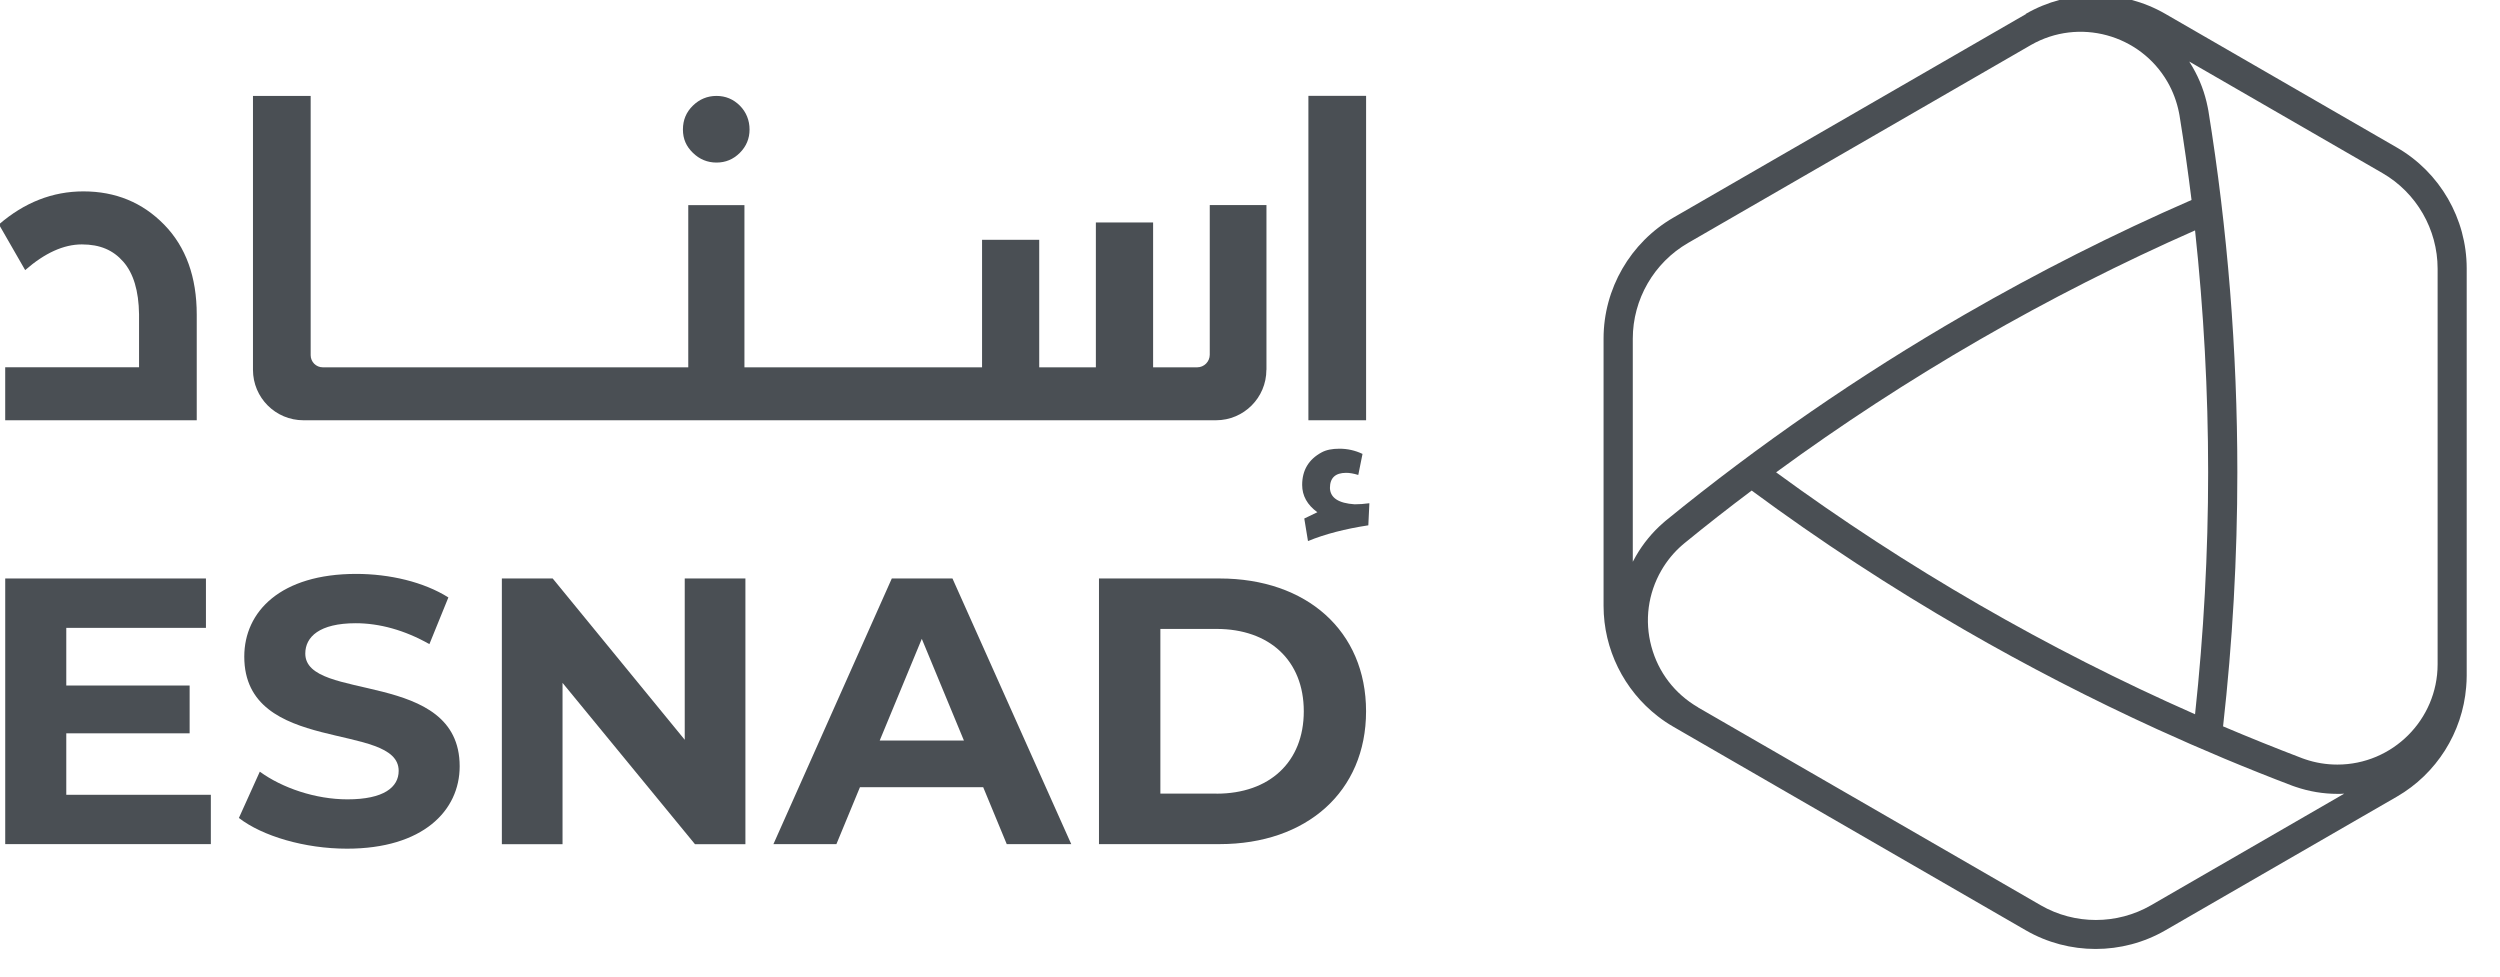 <svg xmlns="http://www.w3.org/2000/svg" version="1.1" xmlns:xlink="http://www.w3.org/1999/xlink" xmlns:svgjs="http://svgjs.dev/svgjs" width="512px" height="200px"><svg xmlns="http://www.w3.org/2000/svg" xmlns:xlink="http://www.w3.org/1999/xlink" width="512px" height="200px" viewBox="0 0 512 200" version="1.1">
<g id="SvgjsG1077">
<path style=" stroke:none;fill-rule:nonzero;fill:rgb(29.02%,30.98%,32.941%);fill-opacity:1;" d="M 17.078 39.195 C 10.773 39.195 5.004 41.457 -0.219 45.965 L 5.156 55.32 C 9.16 51.816 13.031 50.055 16.77 50.055 C 20.504 50.055 23.184 51.234 25.254 53.602 C 27.328 55.973 28.41 59.547 28.477 64.352 L 28.477 75.211 L 1.066 75.211 L 1.066 86.07 L 40.293 86.07 L 40.293 64.461 C 40.293 56.715 38.074 50.582 33.633 46.02 C 29.195 41.473 23.672 39.195 17.078 39.195 Z M 17.078 39.195 "></path>
<path style=" stroke:none;fill-rule:nonzero;fill:rgb(29.02%,30.98%,32.941%);fill-opacity:1;" d="M 146.738 33.293 C 148.605 33.293 150.191 32.629 151.52 31.301 C 152.844 29.977 153.508 28.379 153.508 26.523 C 153.508 24.668 152.844 22.961 151.52 21.633 C 150.191 20.309 148.594 19.645 146.738 19.645 C 144.887 19.645 143.262 20.309 141.906 21.633 C 140.539 22.961 139.863 24.586 139.863 26.523 C 139.863 28.457 140.539 29.977 141.906 31.301 C 143.262 32.629 144.887 33.293 146.738 33.293 Z M 146.738 33.293 "></path>
<path style=" stroke:none;fill-rule:nonzero;fill:rgb(29.02%,30.98%,32.941%);fill-opacity:1;" d="M 259.371 75.738 L 259.371 42 L 247.758 42 L 247.758 72.641 C 247.758 74.062 246.605 75.227 245.184 75.227 L 236.156 75.227 L 236.156 45.559 L 224.434 45.559 L 224.434 75.227 L 212.832 75.227 L 212.832 49.105 L 201.125 49.105 L 201.125 75.227 L 152.461 75.227 L 152.461 42.012 L 140.957 42.012 L 140.957 75.227 L 66.102 75.227 C 64.734 75.227 63.625 74.113 63.625 72.746 L 63.625 19.645 L 51.809 19.645 L 51.809 75.738 C 51.809 81.453 56.438 86.07 62.137 86.07 L 249.027 86.07 C 254.742 86.07 259.355 81.441 259.355 75.738 "></path>
<path style=" stroke:none;fill-rule:nonzero;fill:rgb(29.02%,30.98%,32.941%);fill-opacity:1;" d="M 279.777 19.629 L 267.961 19.629 L 267.961 86.07 L 279.777 86.07 Z M 279.777 19.629 "></path>
<path style=" stroke:none;fill-rule:nonzero;fill:rgb(29.02%,30.98%,32.941%);fill-opacity:1;" d="M 277.418 103.281 C 274.117 103.062 272.438 101.953 272.371 99.949 C 272.371 97.863 273.48 96.836 275.699 96.836 C 276.418 96.836 277.242 96.984 278.176 97.27 L 279.043 92.961 C 277.539 92.246 275.957 91.895 274.32 91.895 C 272.816 91.895 271.598 92.137 270.664 92.652 C 268.012 94.086 266.684 96.309 266.684 99.312 C 266.684 101.531 267.727 103.402 269.797 104.906 L 267.117 106.191 L 267.875 110.809 C 271.383 109.371 275.512 108.305 280.234 107.586 L 280.449 103.062 C 279.383 103.211 278.367 103.281 277.445 103.281 "></path>
<path style=" stroke:none;fill-rule:nonzero;fill:rgb(29.02%,30.98%,32.941%);fill-opacity:1;" d="M 43.18 162.773 L 43.18 172.875 L 1.07 172.875 L 1.07 118.473 L 42.176 118.473 L 42.176 128.586 L 13.574 128.586 L 13.574 140.395 L 38.836 140.395 L 38.836 150.184 L 13.574 150.184 L 13.574 162.773 Z M 43.18 162.773 "></path>
<path style=" stroke:none;fill-rule:nonzero;fill:rgb(29.02%,30.98%,32.941%);fill-opacity:1;" d="M 48.93 167.512 L 53.207 158.035 C 57.797 161.379 64.633 163.707 71.156 163.707 C 78.617 163.707 81.648 161.215 81.648 157.871 C 81.648 147.691 50.027 154.691 50.027 134.477 C 50.027 125.227 57.484 117.535 72.945 117.535 C 79.781 117.535 86.777 119.176 91.828 122.355 L 87.941 131.918 C 82.895 129.047 77.684 127.637 72.863 127.637 C 65.406 127.637 62.523 130.441 62.523 133.852 C 62.523 143.871 94.141 136.965 94.141 156.938 C 94.141 166.035 86.602 173.809 71.062 173.809 C 62.441 173.809 53.738 171.25 48.918 167.512 "></path>
<path style=" stroke:none;fill-rule:nonzero;fill:rgb(29.02%,30.98%,32.941%);fill-opacity:1;" d="M 152.66 118.473 L 152.66 172.891 L 142.332 172.891 L 115.207 139.852 L 115.207 172.891 L 102.781 172.891 L 102.781 118.473 L 113.191 118.473 L 140.234 151.508 L 140.234 118.473 Z M 152.66 118.473 "></path>
<path style=" stroke:none;fill-rule:nonzero;fill:rgb(29.02%,30.98%,32.941%);fill-opacity:1;" d="M 201.375 161.219 L 176.117 161.219 L 171.297 172.875 L 158.398 172.875 L 182.641 118.473 L 195.066 118.473 L 219.391 172.875 L 206.18 172.875 L 201.359 161.219 Z M 197.41 151.66 L 188.785 130.836 L 180.164 151.66 Z M 197.41 151.66 "></path>
<path style=" stroke:none;fill-rule:nonzero;fill:rgb(29.02%,30.98%,32.941%);fill-opacity:1;" d="M 225.07 118.473 L 249.773 118.473 C 267.57 118.473 279.77 129.195 279.77 145.672 C 279.77 162.152 267.57 172.875 249.773 172.875 L 225.07 172.875 Z M 249.148 162.543 C 259.949 162.543 267.016 156.098 267.016 145.672 C 267.016 135.25 259.949 128.805 249.148 128.805 L 237.645 128.805 L 237.645 162.531 L 249.148 162.531 Z M 249.148 162.543 "></path>
<path style=" stroke:none;fill-rule:nonzero;fill:rgb(29.02%,30.98%,32.941%);fill-opacity:1;" d="M 414.918 2.883 L 412.875 4.059 C 412.875 4.059 412.863 4.059 412.848 4.074 L 342.707 44.57 C 333.895 49.66 328.41 59.152 328.41 69.32 L 328.41 124.078 C 328.41 132.973 332.594 141.328 339.512 146.688 C 340.512 147.473 341.582 148.191 342.691 148.828 L 344.723 150.004 C 344.723 150.004 344.734 150.004 344.75 150.02 L 414.891 190.531 C 423.703 195.621 434.656 195.621 443.465 190.531 L 483.871 167.199 L 490.887 163.152 C 499.02 158.453 504.312 150.004 505.07 140.719 C 505.137 139.945 505.18 139.172 505.18 138.387 L 505.18 54.969 C 505.18 44.789 499.695 35.297 490.887 30.219 L 443.465 2.84 C 434.656 -2.25 423.703 -2.25 414.879 2.84 M 499.223 55.023 L 499.223 136.074 C 499.207 147.379 490.004 156.586 478.688 156.586 C 476.426 156.586 474.191 156.219 472.059 155.488 L 471.527 155.301 C 466.086 153.227 460.672 151.047 455.285 148.758 C 457.219 131.523 458.207 114.125 458.207 96.727 C 458.207 71.879 456.207 46.953 452.266 22.609 C 452.266 22.57 452.254 22.527 452.238 22.488 L 452.133 21.934 C 451.562 19.047 450.531 16.312 449.07 13.781 C 448.84 13.375 448.598 12.984 448.355 12.605 L 487.918 35.445 C 494.891 39.465 499.223 46.969 499.223 55.023 Z M 363.754 96.727 C 377.074 86.977 390.988 77.906 405.309 69.633 C 419.656 61.348 434.438 53.848 449.547 47.184 C 451.316 63.609 452.227 80.195 452.227 96.727 C 452.227 113.285 451.316 129.859 449.547 146.281 C 434.438 139.621 419.629 132.105 405.309 123.832 C 390.961 115.547 377.074 106.488 363.754 96.738 M 415.949 9.207 C 425.734 3.613 438.254 7 443.902 16.773 C 445.035 18.738 445.82 20.863 446.258 23.07 L 446.363 23.625 C 447.297 29.379 448.109 35.16 448.828 40.957 C 432.934 47.887 417.383 55.742 402.316 64.449 C 380.809 76.863 360.219 91.066 341.121 106.652 C 341.094 106.68 341.066 106.703 341.027 106.73 L 340.594 107.109 C 338.387 109.035 336.52 111.309 335.059 113.84 C 334.828 114.234 334.609 114.641 334.395 115.047 L 334.395 69.348 C 334.395 61.305 338.727 53.805 345.695 49.77 Z M 347.742 144.848 C 343.004 142.098 339.617 137.684 338.199 132.391 C 336.777 127.098 337.508 121.559 340.254 116.805 C 341.391 114.844 342.828 113.098 344.531 111.621 L 344.965 111.254 C 349.473 107.57 354.074 103.969 358.742 100.465 C 372.699 110.766 387.266 120.312 402.332 129.004 C 415.152 136.41 428.363 143.207 441.816 149.355 C 450.926 153.512 460.16 157.383 469.469 160.918 C 469.512 160.934 469.539 160.945 469.578 160.957 L 470.133 161.148 C 472.91 162.098 475.793 162.582 478.715 162.582 C 479.176 162.582 479.637 162.582 480.094 162.543 L 440.531 185.398 C 433.559 189.418 424.91 189.418 417.938 185.398 L 398.691 174.281 L 347.754 144.875 Z M 347.742 144.848 "></path>
</g>
</svg><style>@media (prefers-color-scheme: light) { :root { filter: none; } }
@media (prefers-color-scheme: dark) { :root { filter: none; } }
</style></svg>